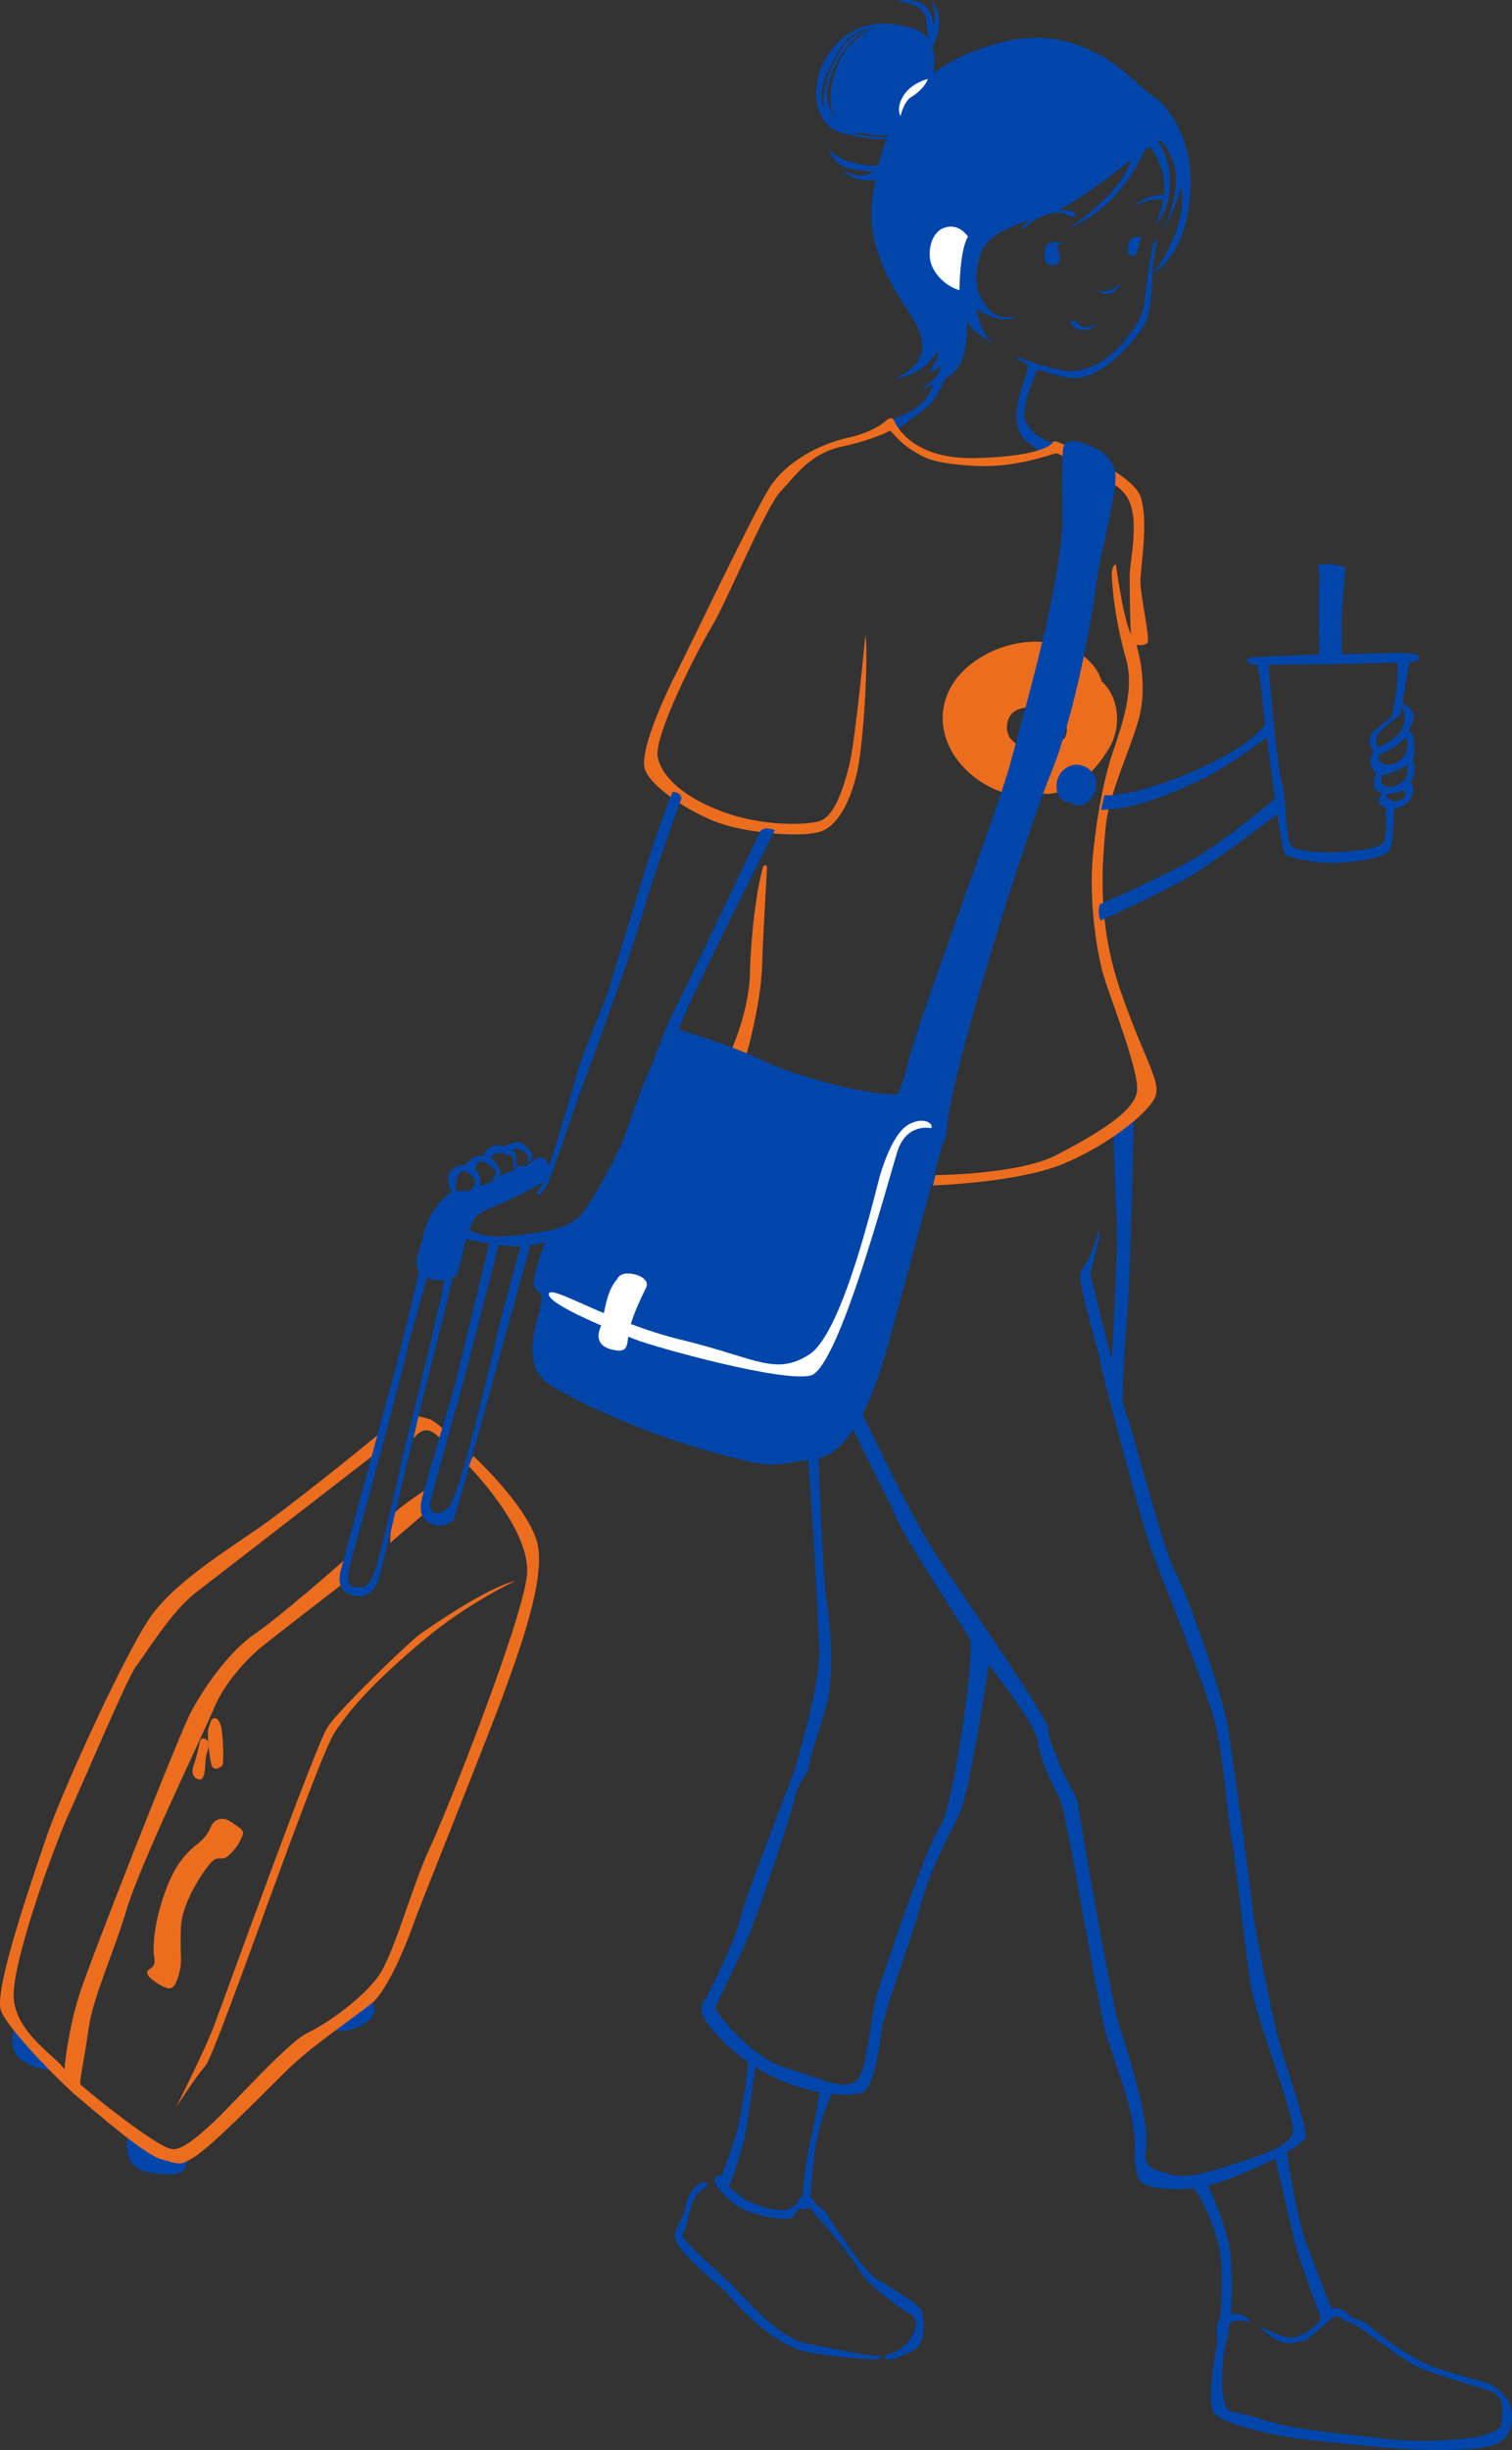<svg width="239" height="387" viewBox="0 0 239 387" fill="none" xmlns="http://www.w3.org/2000/svg">
<rect x="0" y="0" width="239" height="387" fill="#333333" stroke="none"/>
<g clip-path="url(#clip0_1635_735)">
<path d="M179.232 176.108C179.232 176.108 178.747 201.781 178.097 208.768C177.448 215.755 177.448 222.581 177.448 222.581L175.664 215.108C175.664 215.108 176.798 198.534 176.474 191.869C176.149 185.204 175.989 178.221 175.989 178.221C175.989 178.221 176.963 174.32 179.232 176.108Z" fill="#0046AA"/>
<path d="M58.681 315.936C58.681 315.936 60.221 317.724 58.032 319.347C55.843 320.97 52.68 321.215 52.924 320.239C53.169 319.263 58.032 315.366 58.681 315.932V315.936Z" fill="#0046AA"/>
<path d="M20.251 336.816C20.251 336.816 18.872 342.26 23.25 343.072C27.628 343.883 28.927 343.317 29.248 342.421C29.569 341.525 30.222 340.308 30.222 340.308C30.222 340.308 21.309 339.635 20.251 336.812V336.816Z" fill="#0046AA"/>
<path d="M2.335 320.078C2.335 320.078 1.12 323.329 2.984 325.036C4.848 326.744 8.172 327.069 8.172 327.069L2.335 320.082V320.078Z" fill="#0046AA"/>
<path d="M174.139 107.632C173.052 103.757 168.342 100.967 162.581 101.402C157.353 101.775 152.841 104.642 150.75 107.79C146.518 114.181 150.429 121.84 157.591 124.82C159.659 125.664 161.768 125.749 163.858 125.178C167.277 126.041 169.268 124.07 171.038 123.167C172.785 121.961 174.343 119.771 175.113 118.52C177.597 114.597 176.663 109.786 174.139 107.636V107.632ZM159.553 113.259C161.159 110.115 169.425 112.217 168.583 115.734C168.528 116.009 168.451 116.286 168.338 116.55C167.087 117.694 165.332 118.48 163.723 118.487C162.082 118.48 160.294 117.548 159.542 116.407C159.065 115.435 158.981 114.407 159.553 113.27V113.263V113.259Z" fill="#ED6D1F"/>
<path d="M173.063 122.739C172.446 121.208 170.618 120.378 169.082 121.003C167.481 121.654 166.656 123.449 167.123 125.171C167.379 126.114 168.221 126.827 169.05 126.67C169.619 127.138 170.312 127.375 171.016 127.171C172.585 126.717 173.803 124.571 173.073 122.743C173.073 122.743 173.07 122.743 173.066 122.743L173.063 122.739Z" fill="#0046AA"/>
<path d="M169.998 33.772C169.998 33.772 169.998 34.4 169.385 34.21C168.772 34.02 168.295 33.344 166.12 33.706C163.946 34.068 162.038 35.94 162.038 35.94C162.038 35.94 161.538 36.316 161.502 36.09C161.432 35.669 163.924 33.472 166.281 33.249C168.638 33.026 169.688 33.337 170.002 33.768L169.998 33.772Z" fill="#0046AA"/>
<path d="M181.596 31.165C180.162 31.571 179.327 32.411 179.327 32.411C179.327 32.411 180.687 31.816 182.026 31.611C183.365 31.406 183.65 31.611 184.055 31.125C184.46 30.638 183.03 30.759 181.596 31.165Z" fill="#0046AA"/>
<path d="M182.636 15.403C182.636 15.403 188.775 20.014 188.17 30.251C187.564 40.488 182.333 43.109 182.333 43.109C182.333 43.109 187.378 36.894 186.831 30.251C186.284 23.608 184.58 22.087 182.698 20.014C182.698 20.014 178.685 14.244 182.636 15.403Z" fill="#0046AA"/>
<path d="M184.277 20.379C184.496 20.646 187.134 24.767 186.893 28.178C186.652 31.589 183.792 36.649 183.792 36.649C183.792 36.649 186.506 30.817 185.799 27.022C184.766 21.476 180.812 20.562 180.812 20.562C180.812 20.562 183.427 19.345 184.277 20.379Z" fill="#0046AA"/>
<path d="M181.968 20.683C181.968 20.683 184.948 24.401 184.948 28.298C184.948 32.196 183.916 34.148 182.577 35.548C182.577 35.548 185.193 30.492 183.427 26.225C181.661 21.959 180.023 21.472 180.023 21.472C180.023 21.472 180.268 19.765 181.968 20.679V20.683Z" fill="#0046AA"/>
<path d="M181.785 21.538C181.785 21.538 178.674 31.995 169.01 35.998C169.01 35.998 177.225 30.616 178.685 25.498C180.144 20.379 179.049 20.317 179.049 20.317C179.049 20.317 181.238 19.706 181.785 21.535V21.538Z" fill="#0046AA"/>
<path d="M179.597 24.584C179.049 25.07 169.867 32.507 165.854 33.786C161.841 35.066 156.066 36.408 154.909 40.367C153.753 44.327 154.362 46.645 156.248 48.776C158.134 50.908 160.688 49.873 160.688 49.873C160.688 49.873 158.838 51.771 154.289 48.751C154.289 48.751 154.971 52.919 157.098 54.323C157.098 54.323 153.085 52.312 152.841 50.363C152.841 50.363 153.206 54.568 151.808 57.43C150.411 60.293 145.606 61.452 145.606 61.452C145.606 61.452 148.769 59.624 149.072 57.43C149.072 57.43 148.281 58.465 146.763 58.831C146.883 58.586 148.405 56.94 148.343 55.295C148.343 55.295 147.248 57.123 145.544 58.282C143.841 59.441 141.593 59.865 141.776 59.682C141.958 59.5 145.909 57.916 145.789 54.626C145.73 53.087 145.358 51.84 143.075 48.389C140.473 44.462 136.537 37.852 138.088 30.068C138.496 28.017 138.708 26.47 139.222 24.704C142.017 15.089 147.434 9.499 158.375 6.669C171.326 3.316 179.232 12.946 181.297 14.467C183.362 15.988 184.66 17.597 184.905 19.546C185.149 21.494 179.593 24.584 179.593 24.584H179.597Z" fill="#0046AA"/>
<path d="M147.653 10.562C147.646 10.12 148.503 4.596 142.666 4.19C136.829 3.784 133.75 7.195 132.696 9.553C131.641 11.912 128.967 19.63 135.775 20.928C137.402 21.238 139.981 21.75 141.367 21.088C145.782 18.99 147.679 12.38 147.649 10.562H147.653Z" fill="#0046AA"/>
<path d="M146.642 12.478C146.642 12.478 144.129 13.049 142.834 15.078C141.539 17.107 142.348 18.328 142.348 18.328C142.348 18.328 142.834 16.054 144.052 15.323C145.271 14.592 146.402 13.374 146.646 12.478H146.642Z" fill="white"/>
<path d="M146.967 7.766C146.967 7.766 147.865 7.422 148.35 4.588C148.835 1.755 147.292 0.048 147.292 0.048C147.292 0.048 148.102 2.727 147.536 3.949C147.536 3.949 147.376 1.269 145.508 0.453C143.64 -0.362 141.739 0.168 141.739 0.168C141.739 0.168 146.157 0.494 146.362 3.013C146.566 5.532 146.971 6.874 146.566 7.075C146.161 7.276 146.445 8.011 146.971 7.766H146.967Z" fill="#0046AA"/>
<path d="M143.56 4.354C143.76 4.369 137.033 1.835 132.291 6.874C127.548 11.912 128.073 19.465 132.9 20.928C137.726 22.39 142.341 22.021 141.13 21.739C140.605 21.619 134.443 21.699 132.619 20.237C130.795 18.774 128.402 16.215 130.955 11.056C133.509 5.897 134.603 3.663 143.563 4.354H143.56Z" fill="#0046AA"/>
<path d="M139.467 4.23C137.887 4.34 135.169 5.122 133.67 6.83C132.17 8.537 128.642 15.158 130.955 18.895C130.955 18.895 129.252 12.884 134.034 7.115C136.891 3.667 140.926 5.126 140.926 5.126C140.926 5.126 141.776 4.069 139.467 4.234V4.23Z" fill="#0046AA"/>
<path d="M130.631 14.306C130.631 14.551 130.671 20.277 136.183 20.968C136.183 20.968 133.509 21.619 131.36 19.71C129.211 17.802 130.631 14.306 130.631 14.306Z" fill="#0046AA"/>
<path d="M139.912 24.463C139.751 24.624 139.394 26.467 137.478 26.171C135.563 25.874 131.886 25.399 131.072 23.286C131.072 23.286 131.192 25.925 134.315 26.617C137.438 27.308 140.192 27.143 140.192 27.143L139.908 24.463H139.912Z" fill="#0046AA"/>
<path d="M138.576 26.818C138.576 26.818 137.361 27.834 135.738 27.71C134.115 27.585 133.104 26.774 133.104 26.774C133.104 26.774 133.673 27.871 135.738 28.317C137.803 28.763 139.182 28.196 139.182 28.196C139.182 28.196 140.357 26.529 138.573 26.814L138.576 26.818Z" fill="#0046AA"/>
<path d="M153.005 37.38C153.005 37.38 151.542 35.026 149.072 36.053C147.069 36.887 146.475 40.108 147.339 42.078C148.204 44.049 150.134 45.449 151.655 45.826C151.655 45.826 151.699 39.464 153.005 37.38Z" fill="white"/>
<path d="M166.058 38.312C167.113 38.068 168.09 38.47 168.09 38.47C168.09 38.47 167.164 38.55 167.145 38.963C167.127 39.376 167.631 40.013 167.496 40.974C167.361 41.936 166.857 41.903 166.416 41.917C165.974 41.932 165.259 41.691 165.153 40.927C165.048 40.162 165 38.554 166.055 38.312H166.058Z" fill="#0046AA"/>
<path d="M178.674 37.881C178.674 37.881 179.327 37.044 180.709 37.636C180.709 37.636 180.33 37.559 180.224 37.881C180.118 38.203 179.874 40.349 179.221 40.411C178.568 40.473 178.141 40.06 178.232 39.376C178.323 38.693 178.429 38.342 178.674 37.885V37.881Z" fill="#0046AA"/>
<path d="M182.88 37.907C182.88 37.907 182.354 40.952 182.19 42.7C182.026 44.447 182.11 49.526 180.731 51.595C179.352 53.664 175.054 58.948 170.761 59.639C167.926 60.096 163.588 58.18 160.969 56.823C160.772 56.721 160.903 56.421 161.111 56.498C163.807 57.489 168.061 58.889 169.951 58.622C172.829 58.216 175.748 56.509 178.301 53.138C180.855 49.767 180.753 48.806 180.975 47.003C181.22 45.054 181.654 41.713 181.877 40.725C182.099 39.738 182.03 38.166 182.88 37.903V37.907Z" fill="#0046AA"/>
<path d="M173.11 45.906C173.11 45.906 173.544 46.093 174.777 45.987C175.543 45.921 175.766 45.727 176.189 45.468C176.612 45.208 176.981 44.63 176.981 44.63C176.981 44.63 176.722 46.246 175.317 46.4C174.205 46.524 173.106 45.906 173.106 45.906H173.11Z" fill="#0046AA"/>
<path d="M173.526 50.952C173.526 50.952 172.723 51.76 171.691 51.697C170.659 51.635 170.17 50.813 169.838 50.754C169.506 50.696 169.229 50.601 169.229 51.028C169.229 51.456 170.323 52.125 171.297 52.125C172.271 52.125 172.968 51.76 173.526 50.952Z" fill="#0046AA"/>
<path d="M164.395 58.421C164.395 58.421 163.825 58.461 163.665 59.032C163.504 59.602 161.191 64.801 162.085 66.589C162.979 68.377 164.964 69.737 166.624 69.858C166.624 69.858 165.325 71.218 163.866 71.177C163.866 71.177 163.917 70.742 162.731 70.081C160.786 68.903 160.017 66.059 161.272 62.077C162.527 58.096 162.731 57.77 162.082 57.324L164.391 58.421H164.395Z" fill="#0046AA"/>
<path d="M150.108 57.792C150.065 58.293 148.529 62.483 146.887 63.946C145.245 65.408 142.024 67.664 142.024 67.664C142.024 67.664 141.415 66.841 141.141 66.231C141.141 66.231 145.307 64.859 146.643 62.545C147.978 60.231 149.076 56.97 149.076 56.97C149.076 56.97 150.141 57.456 150.108 57.792Z" fill="#0046AA"/>
<path d="M140.568 66.114C140.827 65.978 141.152 66.081 141.272 66.351C141.955 67.883 144.822 72.596 154.264 72.358C165.533 72.073 166.507 69.799 166.507 69.799C166.507 69.799 166.751 69.554 167.441 69.92C168.13 70.285 168.251 71.382 167.036 71.587C165.821 71.791 160.549 73.985 153.822 73.576C147.095 73.166 146.041 72.234 144.133 71.097C142.535 70.143 140.769 68.121 140.021 67.13C139.835 66.881 139.897 66.527 140.156 66.355C140.273 66.278 140.411 66.194 140.568 66.114Z" fill="#ED6D1F"/>
<path d="M167.437 69.92C167.689 69.92 178.991 74.793 180.268 78.391C181.545 81.988 180.388 89.056 180.268 91.491C180.147 93.926 181.909 100.997 181.362 101.545C180.815 102.093 179.111 102.093 178.87 101.117C178.63 100.141 178.568 93.501 178.568 90.942C178.568 88.383 180.512 81.009 177.656 77.842C174.799 74.676 166.226 71.261 166.226 71.261C166.226 71.261 165.861 69.92 167.441 69.92H167.437Z" fill="#ED6D1F"/>
<path d="M176.375 89.114C178.181 101.881 179.724 101.582 178.809 99.655C180.147 102.459 181.26 108.024 180.206 112.736C179.151 117.449 175.284 125.083 174.774 130.611C174.263 136.139 173.314 145.561 177.123 156.529C180.932 167.498 183.529 170.748 182.635 173.187C181.742 175.625 175.095 180.985 167.882 183.91C160.67 186.835 147.452 187.241 147.452 187.241L147.857 185.617C147.857 185.617 161.071 185.537 166.988 182.448C172.906 179.358 179.232 175.706 179.717 172.455C180.202 169.205 175.138 156.88 174.245 153.403C173.271 149.627 172.056 141.744 172.785 134.757C173.515 127.77 174.668 122.41 175.948 118.67C177.448 114.283 179.232 109.003 178.097 104.452C178.196 104.85 176.058 97.9 175.748 91.045C175.667 89.257 176.375 89.114 176.375 89.114Z" fill="#ED6D1F"/>
<path d="M140.152 66.355C140.152 66.355 138.554 68.121 134.085 69.126C129.616 70.132 124.265 72.844 121.59 77.108C118.916 81.374 108.942 102.335 106.998 106.111C105.053 109.888 101.161 118.422 101.89 121.347C102.62 124.271 110.037 129.145 115.268 130.487C120.5 131.829 127.187 132.194 129.74 131.339C132.294 130.483 134.363 126.831 135.457 122.078C136.552 117.325 137.281 103.552 136.796 100.262C136.796 100.262 135.216 116.959 134.242 120.857C133.268 124.754 131.809 129.145 129.379 129.752C126.95 130.359 120.503 130.483 114.422 128.289C108.34 126.096 104.572 122.805 103.962 119.515C103.353 116.224 110.164 102.817 112.474 99.041C114.783 95.264 120.985 80.149 123.418 77.59C125.851 75.031 128.04 71.62 133.148 70.523C138.255 69.426 140.809 67.964 140.809 67.964C140.809 67.964 141.21 65.956 140.16 66.351L140.152 66.355Z" fill="#ED6D1F"/>
<path d="M120.62 136.922C120.729 136.556 121.269 136.655 121.247 137.035C121.065 140.567 120.587 148.098 120.496 151.937C120.314 159.432 117.457 168.39 117.457 168.39L115.148 166.927C115.148 166.927 118.431 160.101 118.551 153.645C118.654 148.299 119.504 140.698 120.62 136.925V136.922Z" fill="#ED6D1F"/>
<path d="M117.457 168.39C117.457 168.39 114.458 176.393 117.132 177.735C119.807 179.077 128.887 185.658 147.857 185.617L147.452 187.241C147.452 187.241 135.818 186.67 128.157 184.601C120.496 182.532 114.294 180.418 113.564 177.735C112.835 175.051 113.929 169.977 115.144 166.927C116.359 163.878 117.453 168.39 117.453 168.39H117.457Z" fill="#0046AA"/>
<path d="M174.569 125.617C174.569 125.617 178.976 126.03 188.812 121.752C198.647 117.475 200.092 114.144 200.092 114.144L200.552 116.232C200.552 116.232 194.372 120.963 190.019 123.072C185.667 125.178 179.319 127.884 174.044 127.928L174.569 125.621V125.617Z" fill="#0046AA"/>
<path d="M173.876 142.823C173.876 142.823 184.985 138.07 190.009 134.867C195.032 131.664 201.475 126.187 201.475 126.187L202.007 128.516C202.007 128.516 193.431 135.083 189.035 137.847C184.638 140.607 173.938 145.418 173.938 145.418C173.938 145.418 173.377 144.066 173.88 142.819L173.876 142.823Z" fill="#0046AA"/>
<path d="M221.474 111.281C221.379 111.135 221.543 110.96 221.693 111.047C222.51 111.53 223.729 112.437 223.455 113.424C223.05 114.886 222.24 116.674 220.741 117.771C219.241 118.868 217.458 119.478 217.173 118.908C216.888 118.338 215.674 116.634 217.458 115.212C219.241 113.789 221.266 112.126 221.266 112.126C221.266 112.126 221.631 112.532 221.266 112.937C220.901 113.343 217.779 115.497 217.658 116.308C217.538 117.12 217.414 118.056 217.943 117.976C218.472 117.895 220.701 116.674 221.43 115.457C222.069 114.393 222.379 112.707 221.474 111.281Z" fill="#0046AA"/>
<path d="M222.645 115.336C222.645 115.336 223.535 115.906 223.495 117.083C223.455 118.261 223.9 119.643 222.846 120.495C221.792 121.347 219.318 122.648 218.023 122.282C216.728 121.917 216.119 120.25 217.009 118.831C217.899 117.413 218.629 118.71 218.629 118.71C218.629 118.71 217.614 119.197 218.019 120.133C218.424 121.069 220.653 120.944 221.668 119.767C222.682 118.59 222.722 116.963 221.912 116.232C221.102 115.5 222.642 115.34 222.642 115.34L222.645 115.336Z" fill="#0046AA"/>
<path d="M223.255 119.888C223.255 119.888 223.78 120.985 223.579 122.041C223.379 123.098 222.645 124.805 220.985 125.171C219.325 125.536 217.702 125.456 217.257 124.399C216.812 123.343 217.782 121.88 217.782 121.88L218.917 121.961C218.917 121.961 217.863 123.262 218.512 123.869C219.161 124.476 220.011 124.52 221.066 123.869C222.12 123.218 222.605 123.058 222.485 120.619C222.485 120.619 222 119.076 223.255 119.888Z" fill="#0046AA"/>
<path d="M222.85 123.544C222.85 123.544 223.74 124.235 223.295 125.412C222.85 126.589 222.605 126.834 221.795 127.24C220.985 127.646 219.646 128.092 218.512 127.321C217.377 126.549 218.147 125.653 218.552 125.288C218.957 124.922 219.727 125.003 219.727 125.003C219.727 125.003 218.917 125.573 219.158 125.814C219.398 126.056 220.172 126.992 221.467 126.341C222.762 125.69 221.952 124.717 221.711 124.553C221.471 124.388 222.846 123.537 222.846 123.537L222.85 123.544Z" fill="#0046AA"/>
<path d="M220.942 104.532L222.755 104.627L221.43 112.491L219.891 113.709C219.891 113.709 220.54 110.539 220.701 109.322C220.861 108.104 220.945 104.528 220.945 104.528L220.942 104.532Z" fill="#0046AA"/>
<path d="M220.336 127.606C220.336 127.606 220.336 133.295 219.606 134.348C218.877 135.401 214.984 136.135 211.5 136.296C208.016 136.457 203.799 135.485 203.149 134.995C202.5 134.505 199.826 113.87 199.501 110.214C199.176 106.558 198.691 104.934 198.691 104.934L200.475 104.773C200.475 104.773 201.774 120.535 202.584 123.379C203.394 126.224 203.153 133.456 204.448 133.942C205.743 134.428 208.826 134.753 211.42 134.593C214.014 134.432 217.662 134.187 218.556 133.211C219.449 132.234 218.96 127.116 218.96 127.116L220.339 127.602L220.336 127.606Z" fill="#0046AA"/>
<path d="M198.14 105.018C198.14 105.018 207.078 104.956 210.789 104.898C214.499 104.839 221.733 104.653 221.733 104.653C221.733 104.653 223.984 104.835 224.287 103.921C224.59 103.007 220.942 103.128 220.942 103.128C220.942 103.128 202.701 103.494 200.939 103.676C199.176 103.859 197.108 103.676 197.108 104.225C197.108 104.773 198.14 105.018 198.14 105.018Z" fill="#0046AA"/>
<path d="M208.235 89.418C208.235 89.418 208.643 89.026 210.179 89.114C211.715 89.202 212.671 89.6 212.671 89.6C212.671 89.6 212.062 96.609 212.062 98.254C212.062 99.9 212.124 103.556 212.124 103.556L208.538 103.677C208.538 103.677 208.355 93.012 208.538 91.856C208.72 90.701 208.235 89.418 208.235 89.418Z" fill="#0046AA"/>
<path d="M122.484 131.097C122.484 131.097 109.836 156.12 108.052 160.672C106.268 165.224 95.893 191.383 92.974 193.332C90.055 195.281 85.171 196.845 81.705 196.845C78.239 196.845 73.376 195.628 73.376 195.628C73.376 195.628 73.679 194.165 73.861 194.228C74.044 194.29 76.171 195.262 77.936 195.324C79.702 195.387 88.881 194.714 91.132 192.703C93.383 190.692 98.366 180.941 99.705 177.347C100.865 174.232 104.75 163.026 106.334 160.101C107.917 157.176 119.77 131.949 120.259 131.218C120.748 130.487 122.488 131.097 122.488 131.097H122.484Z" fill="#0046AA"/>
<path d="M107.727 126.103C107.727 126.103 103.835 136.585 101.89 143.287C99.946 149.989 97.512 156.449 97.512 156.449C97.512 156.449 94.109 166.2 92.04 171.684C89.972 177.168 87.053 186.429 86.323 187.405C85.594 188.381 85.532 188.93 85.047 188.564C84.561 188.199 85.291 188.444 86.261 185.76C87.232 183.076 90.577 171.929 91.249 169.37C91.92 166.81 95.991 157.367 96.356 155.904C96.721 154.442 102.073 137.075 103.105 133.847C104.138 130.618 106.326 125.072 106.326 125.072C106.326 125.072 107.603 125.072 107.724 126.107L107.727 126.103Z" fill="#0046AA"/>
<path d="M71.085 187.767C71.085 187.321 70.315 185.614 71.53 184.681C72.745 183.749 74.409 183.705 75.218 184.802C76.028 185.899 76.152 186.915 75.744 187.361C75.335 187.807 74.124 187.848 74.124 187.848C74.124 187.848 75.098 187.687 75.098 186.831C75.098 185.976 73.719 184.718 72.989 185.003C72.26 185.288 71.895 187.277 72.099 188.133C72.303 188.988 71.085 187.767 71.085 187.767Z" fill="#0046AA"/>
<path d="M73.434 184.111C73.434 184.111 74.649 182.649 75.663 182.568C76.678 182.488 78.057 182.974 78.502 183.87C78.947 184.766 79.392 185.047 78.987 185.658C78.582 186.268 77.367 186.308 77.367 186.308C77.367 186.308 78.666 185.822 78.301 185.051C77.936 184.279 76.437 183.182 75.747 183.508C75.058 183.833 75.302 184.645 74.937 184.725C74.573 184.806 73.438 184.115 73.438 184.115L73.434 184.111Z" fill="#0046AA"/>
<path d="M76.433 182.649C76.433 182.649 76.513 182.323 76.758 181.917C77.002 181.512 77.892 180.7 79.067 180.941C80.242 181.183 81.581 181.833 81.621 182.769C81.661 183.705 81.741 184.436 81.216 184.517C80.691 184.597 81.756 183.003 80.691 182.568C78.297 181.592 77.652 182.407 77.528 183.179C77.403 183.95 76.433 182.652 76.433 182.652V182.649Z" fill="#0046AA"/>
<path d="M79.636 181.106C79.636 181.106 81.581 180.009 82.475 180.579C83.368 181.15 84.094 181.961 84.094 182.407C84.094 182.853 84.094 183.384 83.525 183.585C82.956 183.786 84.01 182.853 82.956 181.961C81.902 181.069 80.607 181.716 80.607 181.716C80.607 181.716 79.552 181.636 79.632 181.106H79.636Z" fill="#0046AA"/>
<path d="M86.083 186.608C86.083 186.608 84.197 187.767 80.61 189.471C77.024 191.175 75.806 191.116 74.773 192.882C73.741 194.648 72.606 200.458 72.3 201.13C71.993 201.803 70.33 202.677 68.082 202.022C64.314 200.926 66.357 197.741 66.868 195.321C67.991 189.99 71.855 187.946 71.855 187.946C71.855 187.946 73.679 188.495 74.894 187.764C76.108 187.032 77.203 187.215 78.48 186.118C79.757 185.021 80.731 185.387 81.519 184.535C82.307 183.683 82.796 184.656 83.828 183.683C84.86 182.711 85.714 182.587 86.261 183.256C86.809 183.925 87.538 184.718 86.079 186.608H86.083Z" fill="#0046AA"/>
<path d="M168.043 70.896C168.043 70.896 168.043 69.068 170.841 69.92C173.639 70.771 175.339 71.748 176.193 74.186C177.046 76.625 173.759 87.714 173.274 92.222C172.789 96.73 169.991 112.696 166.098 122.202C162.206 131.708 150.291 169.245 149.681 178.141C149.072 187.036 140.196 174.364 140.196 174.364C140.196 174.364 141.776 175.216 143.479 168.028C145.183 160.84 157.707 128.055 159.652 120.743C161.596 113.431 168.043 91.494 167.922 81.623C167.802 71.751 168.043 70.899 168.043 70.899V70.896Z" fill="#0046AA"/>
<path d="M106.954 162.54C107.33 162.628 115.633 165.099 120.616 167.538C125.6 169.977 138.978 173.753 143.6 172.656C148.222 171.56 149.437 178.993 149.437 178.993C149.437 178.993 142.261 205.562 141.046 209.949C139.831 214.336 136.183 229.447 128.887 230.423C121.59 231.399 122.929 232.251 111.985 229.206C101.04 226.16 89.851 220.797 86.568 218.482C83.284 216.168 84.014 211.536 84.988 208.124C85.962 204.713 85.535 204.406 85.535 204.406C85.535 204.406 84.014 203.554 84.379 202.15C84.744 200.746 85.109 198.311 86.812 194.959C87.359 193.88 92.649 193.741 95.933 186.55C98.975 179.888 100.796 172.412 103.229 167.904C104.338 165.849 105.141 162.109 106.954 162.54Z" fill="#0046AA"/>
<path d="M147.19 178.199C147.19 178.199 143.297 177.285 141.838 181.917C140.379 186.55 132.535 216.102 128.157 217.261C123.779 218.42 103.532 212.812 100.311 211.532C97.089 210.252 86.63 206.11 86.75 204.403C86.871 202.695 96.174 208.852 107.789 211.653C119.405 214.453 122.565 217.44 127.975 213.908C133.385 210.377 138.555 187.402 139.164 185.453C139.773 183.504 141.353 178.751 143.786 177.53C146.219 176.309 147.617 177.592 147.19 178.199Z" fill="white"/>
<path d="M97.575 202.026C97.575 202.026 97.877 200.991 99.643 201.174C101.409 201.357 102.624 202.333 102.135 203.368C101.646 204.403 100.066 207.51 99.519 209.887C98.972 212.263 99.581 213.726 97.027 213.239C94.474 212.753 94.291 211.166 94.9 209.704C95.51 208.241 95.63 204.099 97.575 202.026Z" fill="white"/>
<path d="M173.643 194.527C173.847 194.692 173.749 195.683 173.679 195.935C173.347 197.101 172.548 200.315 172.34 201.196C172.096 202.231 170.961 201.847 170.779 201.419C170.597 200.991 172.483 198.86 173.355 195.324C173.486 194.798 173.479 194.396 173.643 194.527Z" fill="#0046AA"/>
<path d="M172.238 200.809C172.238 200.809 177.346 221.769 178.137 223.659C178.929 225.549 183.73 244.437 185.798 248.338C187.867 252.239 193.095 267.35 193.945 272.103C194.795 276.856 197.837 299.524 197.958 301.231C198.078 302.939 201.121 319.512 202.945 325.117C204.769 330.721 206.593 336.33 206.349 337.547C206.104 338.765 200.997 341.448 196.254 343.397C191.511 345.346 188.228 346.077 184.215 345.711C180.202 345.346 179.954 344.607 179.593 342.787C179.232 340.966 179.348 339.375 179.348 338.279C179.348 337.182 181.052 336.816 181.173 338.399C181.293 339.982 180.198 341.935 182.876 342.787C185.554 343.638 186.404 344.494 192.726 342.542C199.049 340.589 203.426 339.251 204.28 337.057C205.134 334.864 198.563 319.387 197.593 312.927C196.623 306.467 195.284 293.305 194.674 290.504C194.065 287.703 193.46 277.828 192.121 272.344C190.782 266.86 183.485 248.945 181.906 244.558C180.326 240.17 174.307 217.32 173.942 215.247C173.577 213.174 170.699 203.73 170.739 201.598C170.779 199.467 172.238 200.805 172.238 200.805V200.809Z" fill="#0046AA"/>
<path d="M136.063 222.745C136.063 222.745 143.359 238.467 147.857 245.413C152.356 252.36 165.733 271.372 165.733 273.2C165.733 275.028 166.908 276.775 167.397 278.479C167.886 280.183 170.356 283.718 170.476 285.305C170.597 286.892 175.919 317.388 176.963 320.243C178.006 323.098 181.461 334.176 181.18 338.403C181.18 338.403 179.925 339.745 179.436 339.013C179.436 339.013 179.476 337.346 178.747 333.855C178.017 330.363 175.584 323.903 174.734 320.978C173.884 318.053 169.444 292.277 168.958 290.266C168.473 288.256 168.046 285.269 167.437 283.989C166.828 282.709 164.457 278.384 164.033 275.031C163.61 271.679 153.939 260.224 153.333 258.945C152.728 257.665 143.363 243.589 141.842 240.053C140.32 236.518 134.666 225.977 134.666 224.943C134.666 223.908 135.457 221.531 136.063 222.749V222.745Z" fill="#0046AA"/>
<path d="M156.368 262.352C156.368 262.352 153.344 283.199 151.505 286.848C149.667 290.497 147.007 295.378 145.424 301.227C143.841 307.077 139.707 317.559 139.342 320.85C138.978 324.14 137.923 329.771 136.424 330.476C134.924 331.182 129.007 331.208 122.681 328.283C116.355 325.358 110.763 319.508 110.887 317.314C111.011 315.121 112.627 315.388 112.711 316.462C112.795 317.537 118.427 324.872 124.385 326.7C130.342 328.528 133.14 330.111 135.209 328.773C137.278 327.434 137.278 319.022 138.857 314.269C140.437 309.516 146.274 291.966 148.707 288.31C150.663 285.371 154.059 261.866 153.33 258.941C153.33 258.941 156.507 260.809 156.368 262.352Z" fill="#0046AA"/>
<path d="M129.372 229.692C129.372 229.692 129.981 248.704 130.711 253.336C131.44 257.968 131.561 264.425 130.955 267.84C130.35 271.255 128.157 276.614 127.792 279.294C127.701 280.095 126.089 281.609 125.603 284.047C125.118 286.486 119.522 303.425 117.457 307.812C115.392 312.199 112.714 317.804 112.714 317.804C112.714 317.804 110.405 318.17 111.255 316.342C112.105 314.514 115.877 307.567 117.092 302.814C118.307 298.061 124.998 281.729 125.848 278.684C126.698 275.638 129.74 265.401 129.496 260.158C129.252 254.915 128.037 231.03 127.552 229.813C127.552 229.813 129.011 228.716 129.376 229.692H129.372Z" fill="#0046AA"/>
<path d="M203.31 339.375C203.31 339.375 204.674 349.631 206.714 354.976C209.245 361.605 210.96 366.189 210.971 365.458L209.026 366.8C209.026 366.8 205.24 356.746 204.528 353.638C203.737 350.19 201.343 340.136 201.489 340.231L203.313 339.379L203.31 339.375Z" fill="#0046AA"/>
<path d="M190.786 344.86C190.786 344.86 194.189 351.806 194.554 356.68C194.919 361.553 194.554 366.065 194.554 366.065L192.851 366.186C192.851 366.186 193.46 359.85 192.851 355.828C192.241 351.806 189.567 346.322 188.108 344.86C188.108 344.86 189.447 343.883 190.782 344.86H190.786Z" fill="#0046AA"/>
<path d="M199.322 367.696C199.235 367.608 199.344 367.465 199.45 367.528C200.753 368.295 203.642 369.791 205.254 369.052C207.381 368.076 208.293 366.921 208.293 366.921C208.293 366.921 210.179 364.179 211.456 364.544C212.733 364.91 213.583 366.069 213.583 366.069C213.583 366.069 215.163 366.434 216.017 367.045C216.87 367.656 222.156 372.529 227.811 374.295C233.466 376.061 234.378 376.061 235.534 376.609C236.691 377.158 238.208 378.558 238.697 379.9C239.186 381.242 239.609 385.446 235.476 386.36C235.476 386.36 237.118 385.384 237.3 382.887C237.482 380.39 238.03 378.5 235.111 377.523C232.193 376.547 226.173 375.026 223.192 373.381C220.212 371.736 214.375 366.921 213.28 366.8C212.186 366.679 211.821 365.4 210.789 366.007C209.756 366.614 206.896 369.783 205.681 369.846C204.466 369.908 202.712 371.173 199.322 367.699V367.696Z" fill="#0046AA"/>
<path d="M237.665 382.821C237.665 382.821 236.592 384.587 232.579 385.077C228.566 385.567 223.255 385.808 218.209 385.139C213.164 384.47 204.773 383.922 199.665 382.214C194.558 380.507 194.255 381.483 193.646 379.776C193.037 378.068 192.978 373.681 193.708 370.573C194.437 367.465 194.375 365.455 194.375 365.455C194.375 365.455 193.868 364.994 192.854 366.186C191.84 367.378 192.61 369.538 192.369 370.452C192.128 371.366 190.545 379.776 192.004 381.238C193.463 382.7 197.538 383.735 201.916 384.649C206.294 385.563 216.691 386.357 218.333 386.539C219.975 386.722 230.372 387.574 235.48 386.357C235.48 386.357 237.668 385.322 237.668 382.821H237.665Z" fill="#0046AA"/>
<path d="M193.704 366.094C193.704 366.094 195.164 365.027 196.502 365.729C197.841 366.431 197.535 366.763 197.535 366.763C197.535 366.763 195.955 366.427 195.072 366.643C194.189 366.859 193.825 367.374 193.825 367.374C193.825 367.374 193.339 366.489 193.704 366.094Z" fill="#0046AA"/>
<path d="M131.481 330.561C131.481 330.561 129.617 334.787 128.967 338.765C128.318 342.743 128.077 347.865 128.077 347.865C128.077 347.865 127.672 349.167 126.698 349.002C126.698 349.002 127.103 342.26 127.997 338.604C128.891 334.948 129.617 329.99 129.617 329.99C129.617 329.99 130.996 329.584 131.481 330.561Z" fill="#0046AA"/>
<path d="M118.187 325.117L119.485 325.928C119.485 325.928 118.595 332.103 118.106 335.515C117.618 338.926 115.432 345.02 115.432 345.02C115.432 345.02 113.813 345.02 113.893 344.044C113.893 344.044 116.155 338.48 116.811 335.189C117.541 331.533 118.431 326.495 118.19 325.113L118.187 325.117Z" fill="#0046AA"/>
<path d="M114.389 344.176C114.389 344.176 115.717 346.446 118.387 347.719C121.058 348.991 123.765 349.43 124.856 348.878C125.946 348.326 126.293 347.43 126.293 347.43C126.293 347.43 127.114 346.179 128.128 347.141C129.142 348.103 128.985 348.249 128.985 348.249C128.985 348.249 130.237 348.995 130.517 349.466C130.798 349.938 136.22 358.417 138.35 359.817C140.481 361.217 145.431 363.893 145.749 365.125C146.066 366.358 146.478 370.332 144.304 371.29C142.133 372.248 141.002 373.015 139.919 372.515C138.835 372.014 142.075 371.86 143.458 370.028C144.84 368.197 145.384 366.398 143.906 365.564C142.429 364.731 137.084 360.892 135.829 358.625C134.574 356.358 129.872 350.815 129.266 350.238C128.759 349.755 127.862 347.964 126.53 348.808C125.198 349.653 125.997 350.377 124.399 350.45C122.802 350.523 118.052 349.982 115.509 347.649C112.97 345.317 112.696 344.695 113.116 343.88C113.535 343.064 114.393 344.172 114.393 344.172L114.389 344.176Z" fill="#0046AA"/>
<path d="M110.806 344.801C111.131 344.637 112.152 344.761 111.919 345.043C111.098 346.041 110.759 345.518 109.759 347.291C108.92 348.783 108.442 352.472 107.884 352.976C107.326 353.481 112.966 358.322 115.465 360.727C117.964 363.133 122.929 369.308 127.588 370.189C132.247 371.067 137.427 372.2 138.646 372.109C139.864 372.017 139.186 372.668 138.467 372.672C137.748 372.675 131.966 372.354 127.789 371.571C121.437 370.379 114.79 362.142 114.652 361.908C114.513 361.674 106.107 355.174 106.677 352.921C107.246 350.669 107.873 351.006 108.333 348.593C108.668 346.838 109.562 345.434 110.81 344.805L110.806 344.801Z" fill="#0046AA"/>
<path d="M66.138 223.718C66.138 223.718 66.868 223.838 67.842 224.146C68.816 224.453 70.516 226.156 70.516 226.156L69.907 227.557C69.907 227.557 68.509 225.849 67.353 225.912C66.197 225.974 65.346 227.253 65.346 227.253L66.138 223.718Z" fill="#ED6D1F"/>
<path d="M74.832 229.995C74.832 229.995 83.16 237.673 84.864 243.461C86.568 249.248 81.46 262.352 79.636 267.471C77.812 272.589 66.018 301.959 65.529 303.421C65.04 304.884 61.636 314.145 58.718 316.463C55.799 318.781 49.718 322.923 46.193 326.213C42.669 329.504 31.601 341.203 29.412 341.324C27.223 341.445 24.829 338.586 26.697 339.335C27.912 339.821 29.412 339.13 33.06 335.84C36.708 332.549 45.343 322.678 48.627 321.095C51.91 319.512 57.138 315.731 59.692 312.32C62.245 308.909 65.043 298.061 67.962 291.846C70.881 285.63 82.434 256.261 83.284 248.949C84.135 241.636 73.919 231.399 73.919 231.399L74.832 229.999V229.995Z" fill="#ED6D1F"/>
<path d="M61.151 225.425C60.906 225.791 48.382 235.907 42.545 240.17C37.124 244.134 27.792 249.556 23.695 255.526C19.598 261.496 9.711 283.192 7.398 290.014C5.086 296.836 -0.868 313.903 0.106 317.439C0.821 320.035 9.347 328.773 12.265 331.211C15.184 333.65 22.845 340.352 25.519 341.083C28.193 341.814 28.653 342.066 29.897 341.083C31.141 340.099 29.908 339.792 27.099 339.459C24.706 339.174 11.291 328.531 10.073 326.703C8.854 324.875 2.532 321.098 2.167 315.614C1.802 310.13 8.613 291.363 11.043 286.12C13.05 281.799 20.163 264.915 21.502 263.207C22.841 261.5 27.062 254.561 30.867 251.629C35.245 248.258 60.173 228.961 60.173 228.961L61.147 225.425H61.151Z" fill="#ED6D1F"/>
<path d="M66.787 239.318L61.68 243.706C61.68 243.706 61.716 239.611 62.49 238.832C63.263 238.053 67.112 235.337 67.758 235.015C68.403 234.693 66.784 239.322 66.784 239.322L66.787 239.318Z" fill="#ED6D1F"/>
<path d="M53.898 250.367C53.898 250.367 42.549 259.142 41.25 260.199C39.951 261.255 35.737 265.237 33.873 269.704C32.009 274.172 22.199 294.321 20.01 301.633C17.821 308.946 14.742 315.282 14.013 320.4C13.283 325.519 12.473 328.93 12.714 329.42C12.955 329.91 10.321 328.078 10.2 327.387C10.08 326.696 10.85 320.481 12.469 315.282C14.089 310.083 28.197 274.172 30.225 270.352C32.254 266.531 36.223 260.846 40.279 258.082C44.336 255.318 54.712 246.221 55.197 245.731L53.898 250.364V250.367Z" fill="#ED6D1F"/>
<path d="M33.468 271.573C34.198 271.002 34.767 271.818 35.008 273.035C35.249 274.253 35.413 278.399 35.169 278.805C34.924 279.21 33.789 279.781 33.465 278.885C33.14 277.989 32.735 274.092 32.896 273.28C33.056 272.468 33.465 271.573 33.465 271.573H33.468Z" fill="#ED6D1F"/>
<path d="M31.601 275.068C31.601 275.068 31.761 274.256 32.575 274.743C33.388 275.229 32.735 276.775 32.575 277.342C32.414 277.909 32.575 281.159 31.601 281.079C30.627 280.998 30.141 280.102 30.627 278.805C31.112 277.507 31.436 275.799 31.601 275.068Z" fill="#ED6D1F"/>
<path d="M33.312 288.57C33.738 287.462 35.012 286.958 36.059 287.51C36.27 287.619 36.486 287.751 36.708 287.908C38.328 289.045 38.736 289.045 38.167 290.347C37.598 291.648 36.708 292.621 35.898 293.272C35.088 293.923 34.519 293.111 33.549 294.003C32.578 294.895 28.766 300.259 28.602 304.401C28.438 308.543 28.762 309.359 28.521 310.737C28.281 312.115 27.712 314.232 26.657 314.068C25.603 313.903 23.334 312.444 23.253 311.629C23.173 310.814 24.713 311.143 24.388 309.19C24.063 307.238 24.468 303.26 26.172 298.628C27.876 293.996 29.74 292.453 31.44 291.071C32.44 290.259 32.994 289.393 33.312 288.566V288.57Z" fill="#ED6D1F"/>
<path d="M81.46 249.72C81.46 249.72 74.004 253.131 66.868 259.146C59.732 265.16 55.843 269.222 52.924 273.609C50.006 277.996 34.279 324.144 32.495 326.257C30.71 328.37 27.792 332.919 27.792 332.919C27.792 332.919 32.17 324.305 33.79 320.082C35.409 315.859 49.842 275.722 51.786 272.798C53.731 269.873 64.755 259.255 66.539 258.012C77.728 250.214 81.457 249.724 81.457 249.724L81.46 249.72Z" fill="#ED6D1F"/>
<path d="M83.894 196.421C83.894 196.421 77.207 220.552 76.353 223.842C75.499 227.133 71.731 240.05 71.731 240.05C71.731 240.05 70.392 241.512 68.447 240.781C66.503 240.05 66.503 238.953 66.503 237.735C66.503 236.518 71.125 221.769 71.975 218.479C72.825 215.188 77.447 195.931 77.447 195.931C77.447 195.931 79.027 195.445 78.906 196.176C78.786 196.908 73.19 218.479 72.949 219.33C72.708 220.182 67.962 237 67.962 237.732C67.962 238.463 68.812 240.046 70.88 238.097C72.949 236.149 79.027 208.603 79.636 206.534C80.245 204.465 82.555 195.811 82.555 195.811L83.894 196.421Z" fill="#0046AA"/>
<path d="M71.61 201.295C71.745 201.657 66.503 222.014 66.138 223.597C65.773 225.18 60.056 249.311 59.692 249.921C59.327 250.532 58.477 252.481 56.288 252.115C54.099 251.749 53.249 250.407 53.855 248.093C54.46 245.779 61.636 219.455 62.61 215.799C63.584 212.143 66.379 200.322 66.379 200.322C66.379 200.322 67.411 199.895 67.594 201.174C67.714 201.419 64.796 210.925 64.31 213.422C63.825 215.919 58.291 236.394 57.743 238.404C57.196 240.415 55.007 247.848 55.007 248.945C55.007 250.042 55.31 250.894 56.467 250.711C57.623 250.528 57.441 251.139 58.656 249.552C59.87 247.965 63.883 228.591 64.613 226.032C65.343 223.473 69.841 204.582 70.023 203.426C70.206 202.271 70.388 201.478 70.388 201.478C70.388 201.478 71.421 200.809 71.603 201.295H71.61Z" fill="#0046AA"/>
</g>
<defs>
<clipPath id="clip0_1635_735">
<rect width="239" height="387" fill="white"/>
</clipPath>
</defs>
</svg>
